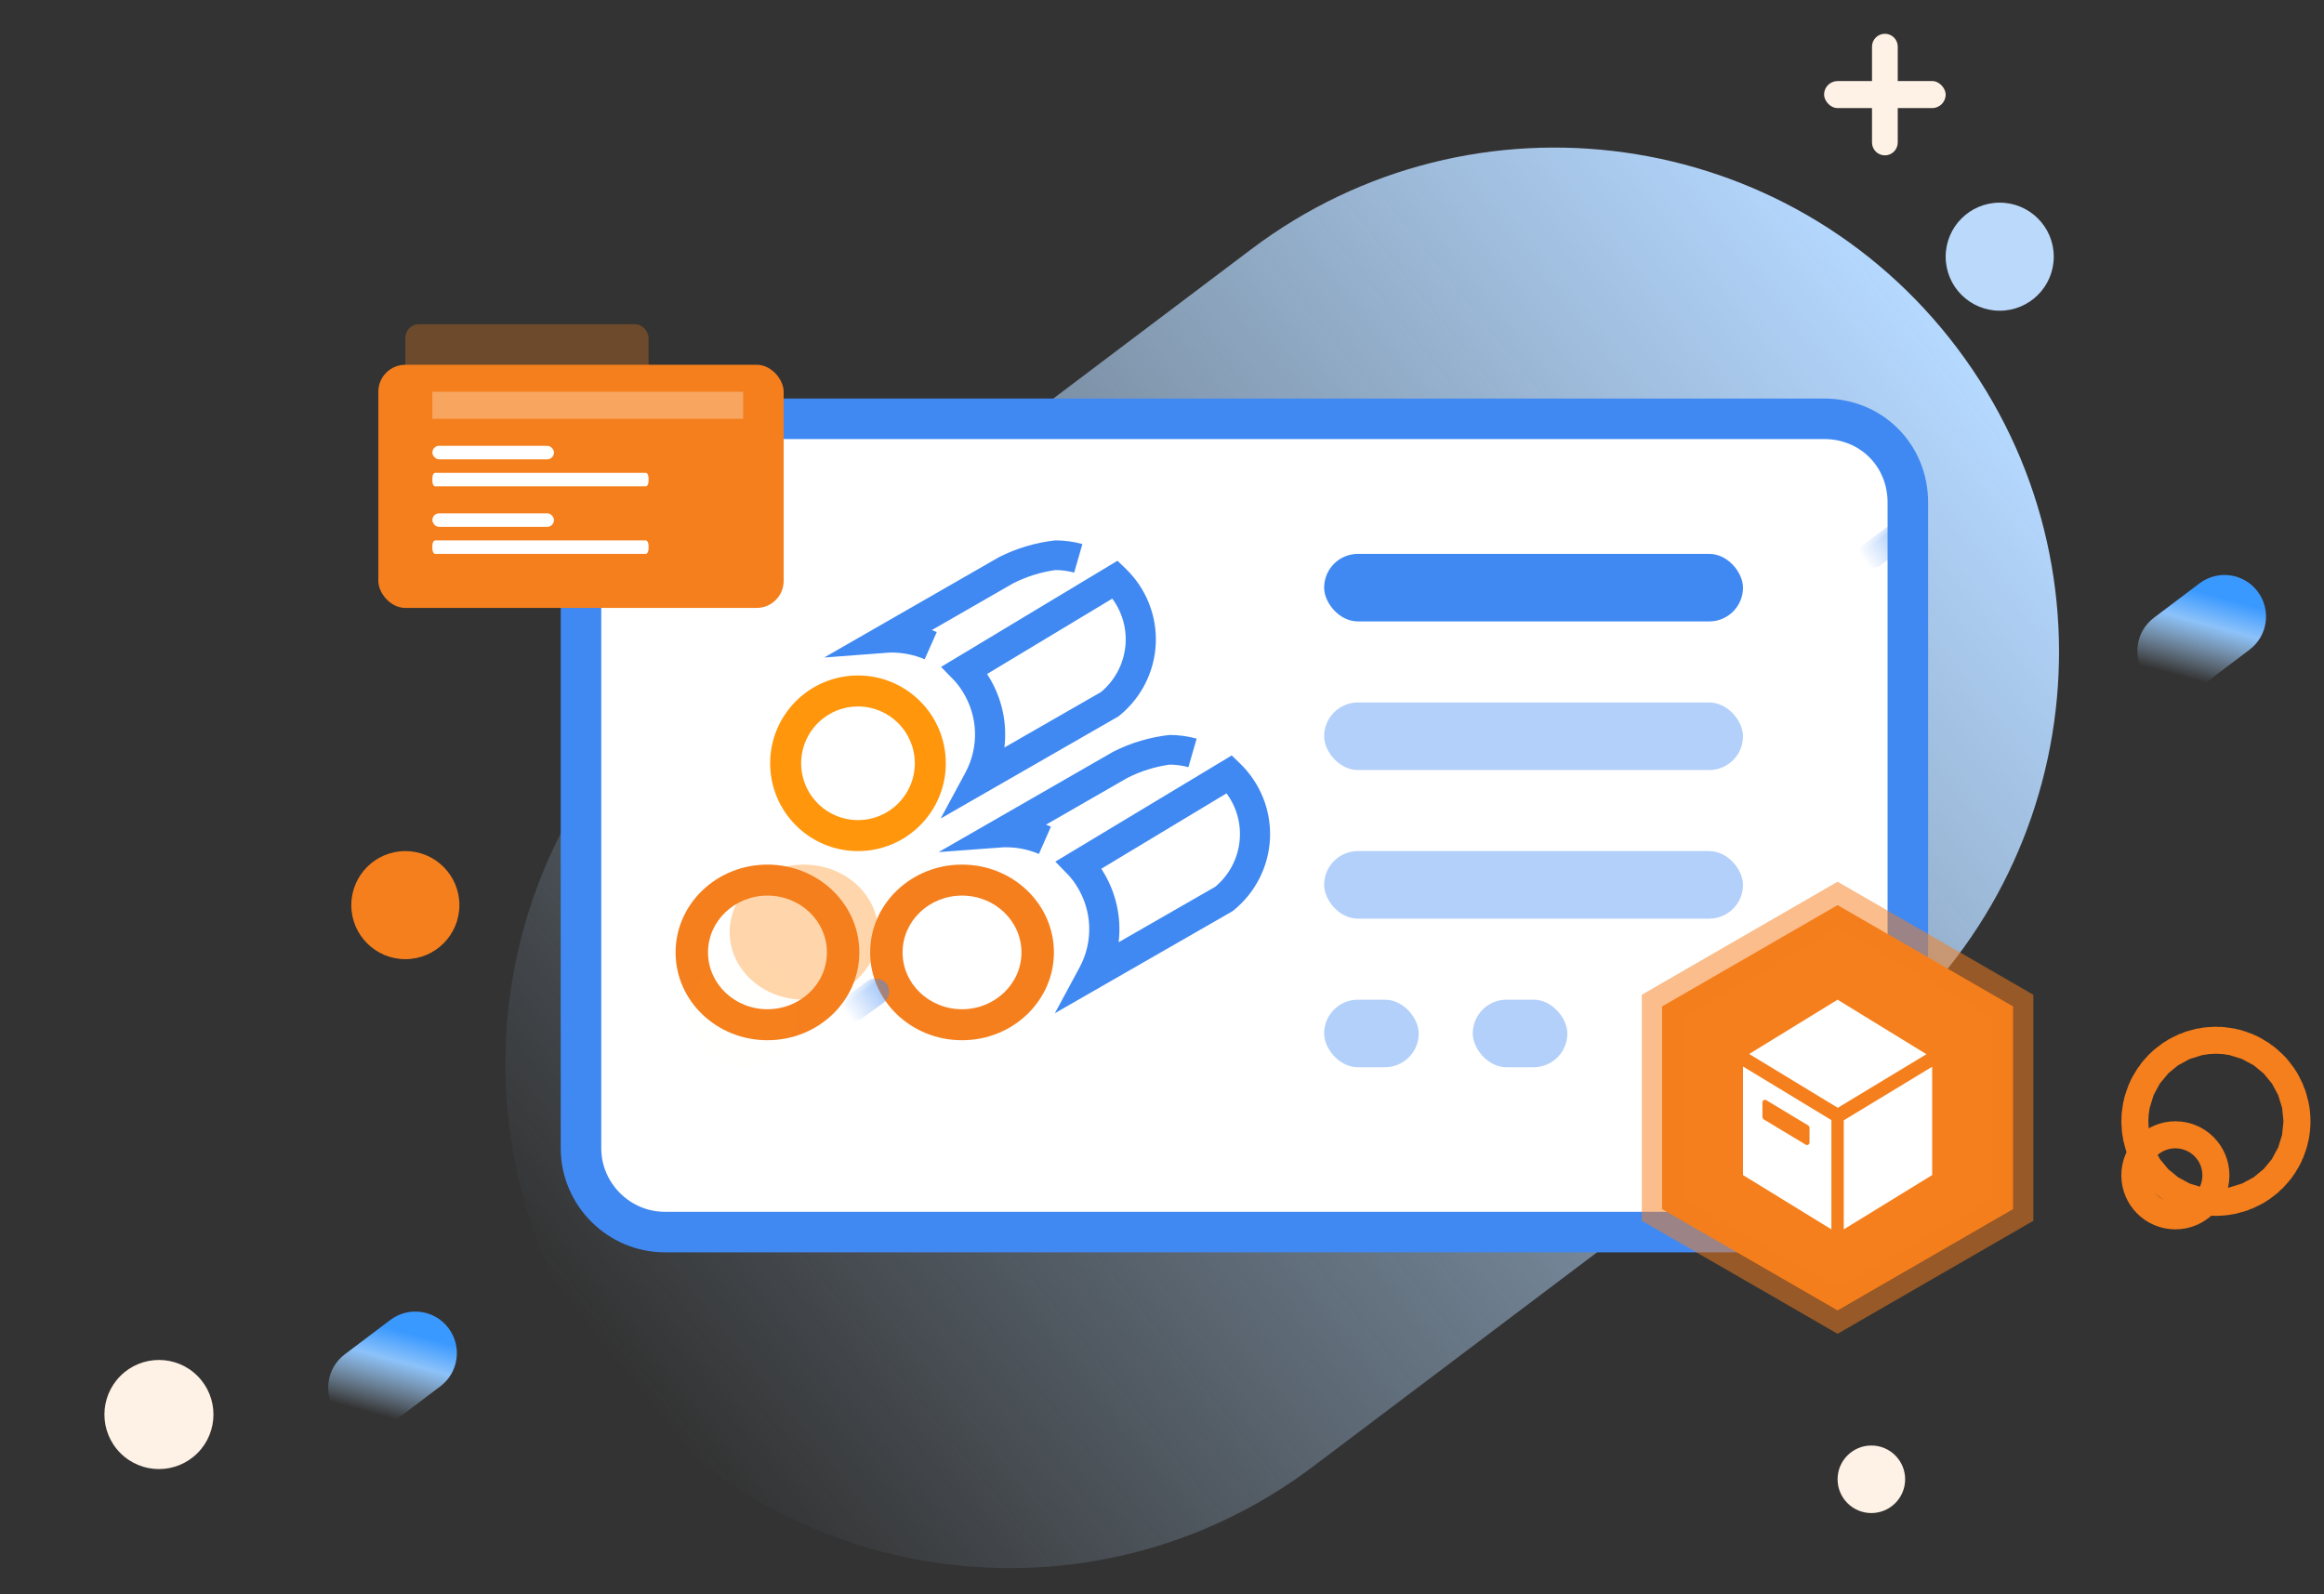 <?xml version="1.0" encoding="UTF-8"?>
<svg width="172px" height="118px" viewBox="0 0 172 118" version="1.1" xmlns="http://www.w3.org/2000/svg" xmlns:xlink="http://www.w3.org/1999/xlink">
    <rect x="0" y="0" width="172" height="118" fill="#333333" stroke="none"/>
    <!-- Generator: Sketch 63.1 (92452) - https://sketch.com -->
    <title>产品优势-多重物料拉动</title>
    <desc>Created with Sketch.</desc>
    <defs>
        <rect id="path-1" x="0" y="0" width="172" height="118"></rect>
        <linearGradient x1="0%" y1="50%" x2="100%" y2="48.337%" id="linearGradient-3">
            <stop stop-color="#B6DCFF" stop-opacity="0" offset="0%"></stop>
            <stop stop-color="#B5D8FF" offset="100%"></stop>
        </linearGradient>
        <linearGradient x1="13.608%" y1="62.007%" x2="78.018%" y2="32.409%" id="linearGradient-4">
            <stop stop-color="#B6DCFF" stop-opacity="0" offset="0%"></stop>
            <stop stop-color="#8CC2FA" offset="65.526%"></stop>
            <stop stop-color="#3A99FF" offset="100%"></stop>
        </linearGradient>
        <linearGradient x1="100%" y1="50%" x2="6.784%" y2="50%" id="linearGradient-5">
            <stop stop-color="#4089F2" stop-opacity="0.527" offset="0%"></stop>
            <stop stop-color="#4089F2" stop-opacity="0" offset="100%"></stop>
        </linearGradient>
    </defs>
    <g id="页面-1" stroke="none" stroke-width="1" fill="none" fill-rule="evenodd">
        <g id="生产执行管理系统" transform="translate(-1339, -140)">
            <g id="06-多重物料拉动" transform="translate(1339, 140)">
                <g id="产品优势-多重物料拉动">
                    <mask id="mask-2" fill="white">
                        <use xlink:href="#path-1"></use>
                    </mask>
                    <g id="蒙版"></g>
                    <g id="背景" mask="url(#mask-2)">
                        <g transform="translate(6, -5)">
                            <path d="M63.657,31.17 L114.177,31.142 C134.779,31.13 151.489,47.822 151.5,68.423 C151.5,68.437 151.5,68.451 151.5,68.465 C151.489,89.096 134.767,105.818 114.135,105.83 L63.615,105.858 C43.013,105.87 26.303,89.178 26.292,68.577 C26.292,68.563 26.292,68.549 26.292,68.535 C26.303,47.904 43.025,31.182 63.657,31.17 Z" id="矩形" stroke="none" fill="url(#linearGradient-3)" fill-rule="evenodd" transform="translate(88.896, 68.5) rotate(-37) translate(-88.896, -68.5) "></path>
                            <path d="M20.941,103.362 L25.167,103.36 C26.864,103.359 28.24,104.733 28.241,106.43 C28.241,106.431 28.241,106.433 28.241,106.434 C28.24,108.133 26.863,109.51 25.164,109.511 L20.938,109.514 C19.241,109.515 17.864,108.14 17.863,106.443 C17.863,106.442 17.863,106.441 17.863,106.44 C17.864,104.74 19.242,103.363 20.941,103.362 Z" id="矩形" stroke="none" fill="url(#linearGradient-4)" fill-rule="evenodd" transform="translate(23.052, 106.437) rotate(-37) translate(-23.052, -106.437) "></path>
                            <path d="M154.837,48.837 L159.064,48.835 C160.76,48.834 162.137,50.208 162.138,51.905 C162.138,51.907 162.138,51.908 162.138,51.909 C162.137,53.608 160.759,54.986 159.06,54.986 L154.834,54.989 C153.137,54.99 151.761,53.615 151.76,51.918 C151.76,51.917 151.76,51.916 151.76,51.915 C151.761,50.215 153.138,48.838 154.837,48.837 Z" id="矩形备份" stroke="none" fill="url(#linearGradient-4)" fill-rule="evenodd" transform="translate(156.949, 51.912) rotate(-37) translate(-156.949, -51.912) "></path>
                            <circle id="椭圆形" stroke="none" fill="#FEF1E5" fill-rule="evenodd" cx="132.5" cy="114.5" r="2.5"></circle>
                            <circle id="椭圆形备份-2" stroke="none" fill="#F57F1C" fill-rule="evenodd" cx="24" cy="72" r="4"></circle>
                            <circle id="椭圆形备份-2" stroke="#F57F1C" stroke-width="2" fill="none" cx="155" cy="92" r="3"></circle>
                            <circle id="椭圆形备份-3" stroke="none" fill="#BBD9FA" fill-rule="evenodd" cx="142" cy="24" r="4"></circle>
                            <path d="M5.765,105.67 C7.992,105.668 9.798,107.472 9.8,109.699 C9.8,109.701 9.8,109.702 9.8,109.704 C9.798,111.934 7.991,113.741 5.761,113.743 C3.534,113.744 1.728,111.94 1.727,109.713 C1.727,109.712 1.727,109.71 1.727,109.709 C1.728,107.479 3.535,105.671 5.765,105.67 Z" id="矩形" stroke="none" fill="#FEF1E5" fill-rule="evenodd" transform="translate(5.763, 109.706) rotate(-45) translate(-5.763, -109.706) "></path>
                            <circle id="椭圆形备份" stroke="#F57F1C" stroke-width="12" fill="none" cx="158" cy="88" r="1"></circle>
                            <rect id="矩形" stroke="none" fill="#FEF1E5" fill-rule="evenodd" x="129" y="11" width="9" height="2" rx="1"></rect>
                            <path d="M129.953,11.047 L137.047,11.047 C137.573,11.047 138,11.474 138,12 C138,12.526 137.573,12.953 137.047,12.953 L129.953,12.953 C129.427,12.953 129,12.526 129,12 C129,11.474 129.427,11.047 129.953,11.047 Z" id="矩形" stroke="none" fill="#FEF1E5" fill-rule="evenodd" transform="translate(133.5, 12) rotate(-90) translate(-133.5, -12) "></path>
                        </g>
                    </g>
                    <path d="M141.2,85 C141.2,88.4 138.4,91.2 135,91.2 L49.2,91.2 C45.8,91.2 43,88.4 43,85 L43,37.2 C43,33.8 45.8,31 49.2,31 L135,31 C138.5,31 141.2,33.7 141.2,37.2 L141.2,85 Z" id="路径" stroke="#4089F2" stroke-width="3" fill="#FFFFFF" mask="url(#mask-2)"></path>
                    <g id="编组-3" mask="url(#mask-2)" fill="#4089F2">
                        <g transform="translate(98, 41)" id="矩形">
                            <rect x="0" y="0" width="31" height="5" rx="2.5"></rect>
                            <rect opacity="0.4" x="0" y="11" width="31" height="5" rx="2.5"></rect>
                            <rect opacity="0.4" x="0" y="22" width="31" height="5" rx="2.5"></rect>
                            <rect opacity="0.4" x="0" y="33" width="7" height="5" rx="2.5"></rect>
                            <rect opacity="0.4" x="11" y="33" width="7" height="5" rx="2.5"></rect>
                        </g>
                    </g>
                    <g id="编组" mask="url(#mask-2)" fill-rule="nonzero">
                        <g transform="translate(50, 40)">
                            <path d="M26.889,23.212 C26.103,22.879 25.257,22.711 24.402,22.716 L24.297,22.716 L19.466,23.075 L32.395,15.642 C33.696,14.983 35.108,14.564 36.561,14.403 C37.237,14.403 37.912,14.496 38.564,14.675 L37.953,16.789 C37.499,16.664 37.03,16.6 36.558,16.6 C35.462,16.755 34.398,17.091 33.416,17.594 L27.415,21.045 C27.536,21.09 27.659,21.138 27.781,21.189 L26.889,23.212 L26.889,23.212 Z M28.072,35 L29.91,31.591 C30.924,29.694 30.841,27.409 29.69,25.589 L29.644,25.514 C29.519,25.313 29.377,25.123 29.22,24.943 L29.197,24.913 C29.154,24.862 29.11,24.813 29.065,24.765 L28.106,23.78 L41.16,15.92 L41.78,16.52 C43.28,17.973 44.084,19.984 43.993,22.055 C43.902,24.126 42.925,26.062 41.304,27.382 L41.233,27.439 L41.155,27.486 L28.072,35 L28.072,35 Z M31.603,24.457 C32.594,26.037 33.012,27.902 32.791,29.747 L39.945,25.638 C42.01,23.902 42.372,20.89 40.775,18.727 L31.509,24.306 L31.566,24.398 L31.603,24.457 L31.603,24.457 Z M18.432,8.8 C17.647,8.467 16.8,8.298 15.945,8.304 L15.843,8.304 L11,8.671 L23.94,1.239 C25.241,0.581 26.653,0.161 28.106,0 C28.783,0 29.457,0.091 30.109,0.273 L29.5,2.387 C29.046,2.261 28.576,2.197 28.105,2.198 C27.008,2.352 25.945,2.688 24.961,3.192 L18.965,6.641 C19.087,6.687 19.21,6.735 19.331,6.786 L18.435,8.8 L18.432,8.8 Z M19.618,20.588 L21.456,17.179 C22.472,15.28 22.387,12.991 21.232,11.171 L21.194,11.112 C21.067,10.907 20.923,10.713 20.765,10.531 L20.742,10.502 C20.699,10.45 20.655,10.4 20.608,10.353 L19.65,9.366 L32.705,1.508 L33.327,2.108 C34.826,3.561 35.63,5.572 35.54,7.643 C35.449,9.714 34.472,11.65 32.851,12.97 L32.78,13.027 L19.621,20.588 L19.618,20.588 Z M23.145,10.035 C24.138,11.618 24.559,13.486 24.336,15.332 L31.492,11.223 C33.556,9.486 33.917,6.475 32.32,4.312 L23.054,9.891 L23.115,9.997 L23.145,10.035 L23.145,10.035 Z" id="形状" fill="#4089F2"></path>
                            <path d="M4,29 C4,31.761 6.462,34 9.5,34 C12.538,34 15,31.761 15,29 C15,26.239 12.538,24 9.5,24 C6.462,24 4,26.239 4,29 Z" id="路径" fill="#FFD6AB"></path>
                            <path d="M13.5,23 C17.09,23 20,20.09 20,16.5 C20,12.91 17.09,10 13.5,10 C9.91,10 7,12.91 7,16.5 C7,20.09 9.91,23 13.5,23 Z M13.5,20.706 C11.997,20.706 10.609,19.904 9.858,18.603 C9.106,17.302 9.106,15.698 9.858,14.397 C10.609,13.096 11.997,12.294 13.5,12.294 C15.823,12.294 17.706,14.177 17.706,16.5 C17.706,18.823 15.823,20.706 13.5,20.706 L13.5,20.706 Z" id="形状" fill="#FF960B"></path>
                            <path d="M6.8,37 C10.556,37 13.6,34.09 13.6,30.5 C13.6,26.91 10.556,24 6.8,24 C3.044,24 0,26.91 0,30.5 C0,34.09 3.044,37 6.8,37 L6.8,37 Z M6.8,34.706 C4.37,34.706 2.4,32.823 2.4,30.5 C2.4,28.177 4.37,26.294 6.8,26.294 C9.23,26.294 11.2,28.177 11.2,30.5 C11.2,32.823 9.23,34.706 6.8,34.706 L6.8,34.706 Z M21.2,37 C24.956,37 28,34.09 28,30.5 C28,26.91 24.956,24 21.2,24 C17.444,24 14.4,26.91 14.4,30.5 C14.4,34.09 17.444,37 21.2,37 L21.2,37 Z M21.2,34.706 C18.77,34.706 16.8,32.823 16.8,30.5 C16.8,28.177 18.77,26.294 21.2,26.294 C23.63,26.294 25.6,28.177 25.6,30.5 C25.6,32.823 23.63,34.706 21.2,34.706 L21.2,34.706 Z" id="形状" fill="#F57F1C"></path>
                        </g>
                    </g>
                    <polygon id="多边形" stroke-opacity="0.509" stroke="#F57F1C" stroke-width="3" fill="#F57F1C" mask="url(#mask-2)" points="136 67 148.99 74.5 148.99 89.5 136 97 123.01 89.5 123.01 74.5"></polygon>
                    <g id="编组" mask="url(#mask-2)" fill="#FFFFFF" fill-rule="nonzero">
                        <g transform="translate(129, 74)" id="形状">
                            <path d="M13.575,4.035 L7,0 L0.458,4.018 L7.016,8.002 L13.575,4.035 Z M7.458,17 L14,12.982 L14,4.963 L7.458,8.929 L7.458,17 Z M0,4.945 L0,12.982 L6.542,17 L6.542,8.912 L0,4.945 Z M4.645,10.732 L1.537,8.861 C1.488,8.826 1.439,8.758 1.439,8.689 L1.439,7.607 C1.439,7.453 1.586,7.367 1.717,7.435 L4.825,9.307 C4.874,9.341 4.923,9.41 4.923,9.479 L4.923,10.561 C4.923,10.715 4.776,10.801 4.645,10.732 Z"></path>
                        </g>
                    </g>
                    <rect id="矩形备份-4" fill="url(#linearGradient-5)" mask="url(#mask-2)" transform="translate(64, 74) rotate(-36) translate(-64, -74) " x="62" y="73" width="4" height="2" rx="1"></rect>
                    <rect id="矩形备份-4" fill="url(#linearGradient-5)" mask="url(#mask-2)" transform="translate(139.354, 40.473) rotate(-36) translate(-139.354, -40.473) " x="137.354" y="39.473" width="4" height="2" rx="1"></rect>
                    <circle id="椭圆形备份-2" fill="#F57F1C" opacity="0.07" mask="url(#mask-2)" cx="55" cy="75" r="4"></circle>
                    <g id="组_2" mask="url(#mask-2)">
                        <g transform="translate(28, 24)">
                            <rect id="矩形_2" fill="#F57F1C" fill-rule="nonzero" opacity="0.3" x="2" y="0" width="18" height="7" rx="1"></rect>
                            <rect id="矩形_2_拷贝" fill="#F57F1C" fill-rule="nonzero" x="0" y="3" width="30" height="18" rx="2"></rect>
                            <rect id="圆角矩形_3" fill="#FFFFFF" fill-rule="nonzero" opacity="0.3" x="4" y="5" width="23" height="2"></rect>
                            <rect id="圆角矩形_3_拷贝" fill="#FFFFFF" fill-rule="nonzero" x="4" y="9" width="9" height="1" rx="0.5"></rect>
                            <path d="M4.215,11 L19.785,11 C19.904,11 20,11.168 20,11.375 L20,11.625 C20,11.832 19.904,12 19.785,12 L4.215,12 C4.096,12 4,11.832 4,11.625 L4,11.375 C4,11.168 4.096,11 4.215,11 Z" id="圆角矩形_3_拷贝_2" fill="#FFFFFF" fill-rule="evenodd"></path>
                            <rect id="圆角矩形_3_拷贝" fill="#FFFFFF" fill-rule="nonzero" x="4" y="14" width="9" height="1" rx="0.5"></rect>
                            <path d="M4.215,16 L19.785,16 C19.904,16 20,16.168 20,16.375 L20,16.625 C20,16.832 19.904,17 19.785,17 L4.215,17 C4.096,17 4,16.832 4,16.625 L4,16.375 C4,16.168 4.096,16 4.215,16 Z" id="圆角矩形_3_拷贝_2" fill="#FFFFFF" fill-rule="evenodd"></path>
                        </g>
                    </g>
                </g>
            </g>
        </g>
    </g>
</svg>